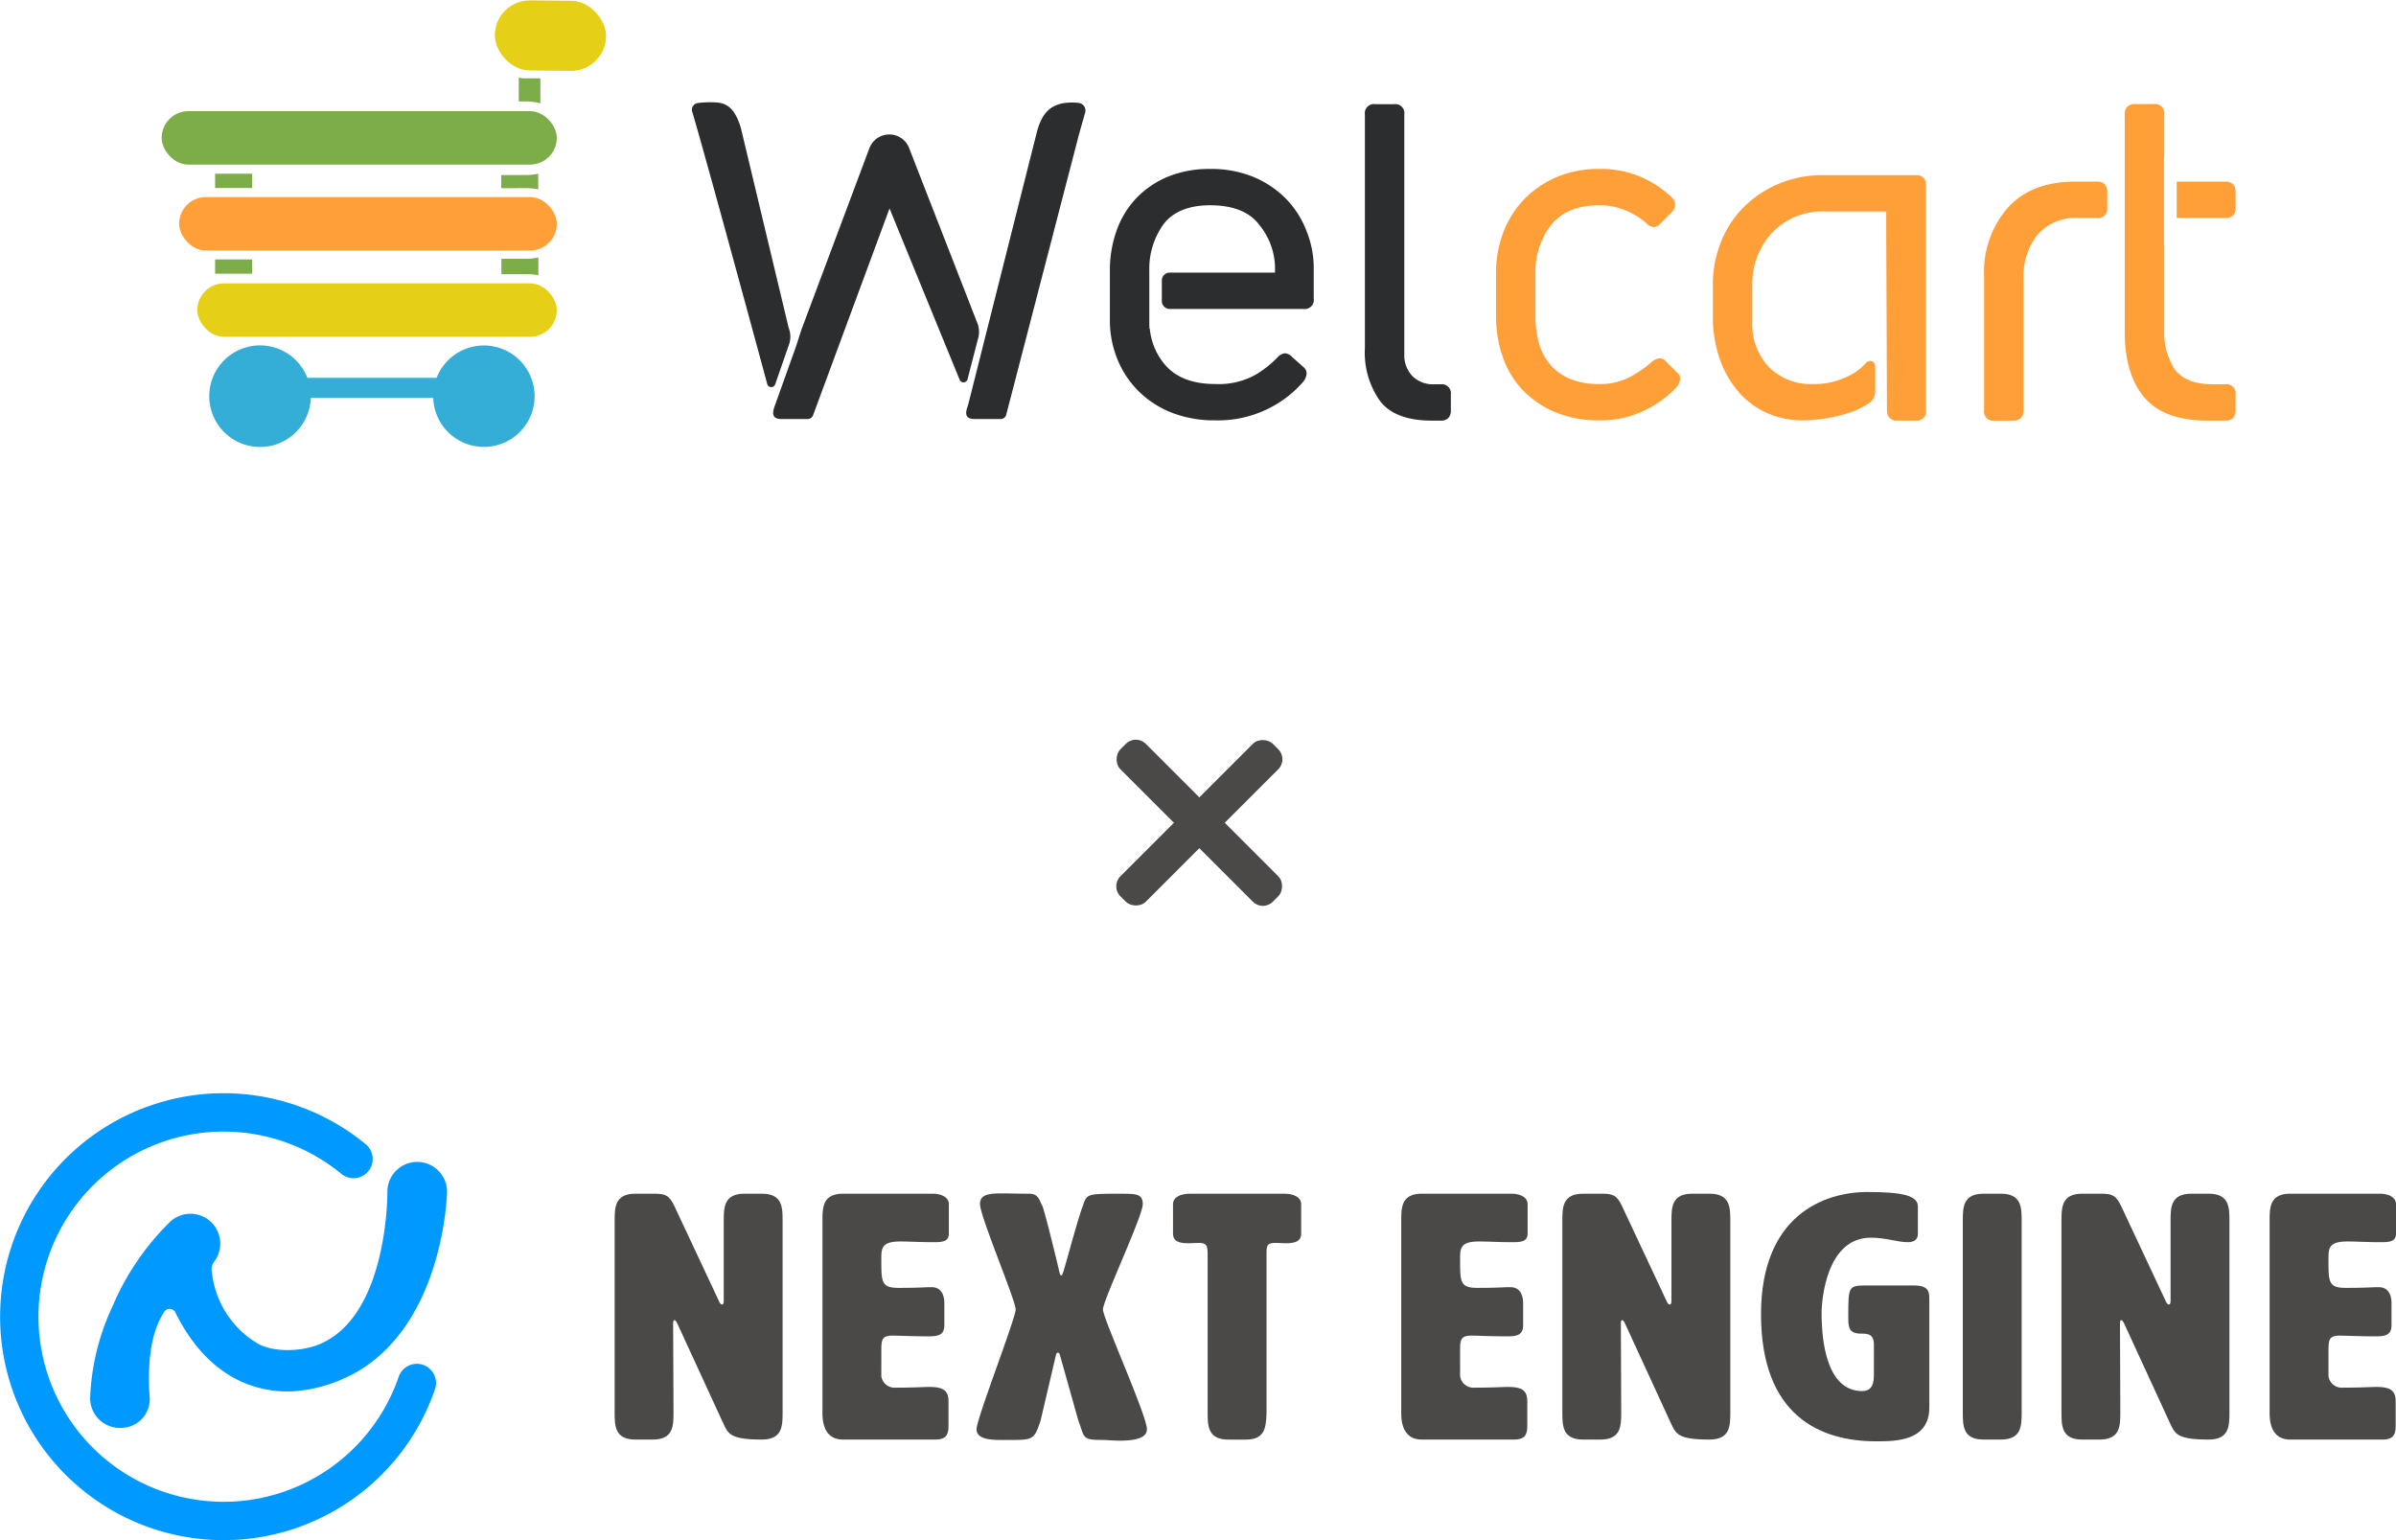 <svg xmlns="http://www.w3.org/2000/svg" width="340.924" height="219.168" viewBox="0 0 340.924 219.168">
  <g id="グループ_1904" data-name="グループ 1904" transform="translate(-1470 -1358)">
    <g id="next-engine" transform="translate(1470 1513.56)">
      <g id="グループ_11" data-name="グループ 11" transform="translate(87.461 14.065)">
        <g id="グループ_1" data-name="グループ 1" transform="translate(0 0.246)">
          <path id="パス_1" data-name="パス 1" d="M836,182.229c.148,0,.247-.147.247-.494V170.4c0-1.971,0-3.943,2.956-3.943h2.464c2.956,0,2.956,1.971,2.956,3.943v27.1c0,1.971,0,3.943-2.956,3.943-4.435,0-4.781-.789-5.47-2.266l-6.553-14.24c-.148-.3-.3-.493-.4-.493-.147,0-.2.2-.2.493L829.1,197.5c0,1.971,0,3.943-2.956,3.943h-2.464c-2.956,0-2.956-1.971-2.956-3.943V170.4c0-1.971,0-3.943,2.956-3.943H826.3c1.625,0,2.168.2,2.907,1.726l6.356,13.549C835.705,182.082,835.853,182.229,836,182.229Z" transform="translate(-820.727 -166.461)" fill="#4b4948"/>
        </g>
        <g id="グループ_2" data-name="グループ 2" transform="translate(29.564 0.246)">
          <path id="パス_2" data-name="パス 2" d="M855.454,192.429a1.912,1.912,0,0,0,2.07,1.627c2.808,0,3.744-.1,4.779-.1,2.07,0,2.711.592,2.711,2.071v3.448c0,1.479-.492,1.971-1.971,1.971H850.033c-2.956,0-2.956-2.957-2.956-3.943V170.4c0-1.971,0-3.943,2.956-3.943h12.713c1.231,0,2.316.493,2.316,1.479v4.189c0,1.183-.985,1.231-2.217,1.231-1.922,0-3.45-.1-4.682-.1-2.709,0-2.709.985-2.709,2.563,0,3.2,0,4.04,2.464,4.04,3.055,0,3.548-.1,4.681-.1,1.724,0,1.823,1.723,1.823,2.265v3.154c0,1.479-1.034,1.577-2.266,1.577-2.513,0-4.089-.1-5.124-.1-1.577,0-1.577.689-1.577,2.316Z" transform="translate(-847.077 -166.461)" fill="#4b4948"/>
        </g>
        <g id="グループ_3" data-name="グループ 3" transform="translate(51.491 0.197)">
          <path id="パス_3" data-name="パス 3" d="M878.742,178.1c.2,0,1.823-6.505,2.907-9.659l.1-.246c.542-1.627.542-1.726,4.681-1.726h.641c2.267,0,3.2,0,3.2,1.479,0,1.726-5.666,13.7-5.666,14.981s6.257,15.076,6.257,17.047c0,1.381-2.021,1.627-3.844,1.627-1.034,0-1.97-.1-2.464-.1-3,0-2.512-.3-3.449-2.76l-2.661-9.46a.322.322,0,0,0-.246-.2.326.326,0,0,0-.247.2l-2.217,9.46c-.886,2.71-1.084,2.76-4.287,2.76h-1.478c-1.626,0-3.351-.2-3.351-1.529,0-1.479,5.568-15.767,5.568-17.047s-5.075-13.255-5.075-14.981c0-1.331,1.133-1.527,3.1-1.527,1.036,0,2.366.048,3.893.048,1.133,0,1.38.641,1.724,1.429,0,.049.1.148.1.2s.1.148.1.2.05.1.05.148c.936,3.154,2.364,9.363,2.413,9.46A.254.254,0,0,0,878.742,178.1Z" transform="translate(-866.62 -166.418)" fill="#4b4948"/>
        </g>
        <g id="グループ_4" data-name="グループ 4" transform="translate(79.446 0.246)">
          <path id="パス_4" data-name="パス 4" d="M904.84,197.85c-.1,1.871-.2,3.6-2.956,3.6H899.42c-2.956,0-2.956-1.971-2.956-3.943V174.987c0-1.233-.247-1.528-1.281-1.528-.344,0-.837.049-1.428.049-1.232,0-2.218-.2-2.218-1.379V167.94c0-.986,1.084-1.479,2.317-1.479h13.6c1.232,0,2.316.493,2.316,1.479v4.189c0,1.183-.985,1.379-2.217,1.379-.346,0-.789-.049-1.38-.049-1.232,0-1.331.3-1.331,1.528Z" transform="translate(-891.536 -166.461)" fill="#4b4948"/>
        </g>
        <g id="グループ_5" data-name="グループ 5" transform="translate(111.918 0.246)">
          <path id="パス_5" data-name="パス 5" d="M928.855,192.429a1.912,1.912,0,0,0,2.069,1.627c2.808,0,3.745-.1,4.78-.1,2.07,0,2.711.592,2.711,2.071v3.448c0,1.479-.494,1.971-1.971,1.971H923.433c-2.955,0-2.955-2.957-2.955-3.943V170.4c0-1.971,0-3.943,2.955-3.943h12.714c1.231,0,2.315.493,2.315,1.479v4.189c0,1.183-.985,1.231-2.217,1.231-1.921,0-3.449-.1-4.681-.1-2.71,0-2.71.985-2.71,2.563,0,3.2,0,4.04,2.463,4.04,3.055,0,3.548-.1,4.682-.1,1.723,0,1.823,1.723,1.823,2.265v3.154c0,1.479-1.036,1.577-2.268,1.577-2.513,0-4.09-.1-5.124-.1-1.576,0-1.576.689-1.576,2.316Z" transform="translate(-920.478 -166.461)" fill="#4b4948"/>
        </g>
        <g id="グループ_6" data-name="グループ 6" transform="translate(134.845 0.246)">
          <path id="パス_6" data-name="パス 6" d="M956.189,182.229c.148,0,.246-.147.246-.494V170.4c0-1.971,0-3.943,2.956-3.943h2.464c2.956,0,2.956,1.971,2.956,3.943v27.1c0,1.971,0,3.943-2.956,3.943-4.434,0-4.78-.789-5.47-2.266l-6.553-14.24c-.148-.3-.3-.493-.394-.493-.148,0-.2.2-.2.493l.049,12.564c0,1.971,0,3.943-2.956,3.943h-2.464c-2.956,0-2.956-1.971-2.956-3.943V170.4c0-1.971,0-3.943,2.956-3.943h2.612c1.626,0,2.168.2,2.907,1.726l6.356,13.549C955.892,182.082,956.041,182.229,956.189,182.229Z" transform="translate(-940.913 -166.461)" fill="#4b4948"/>
        </g>
        <g id="グループ_7" data-name="グループ 7" transform="translate(163.113)">
          <path id="パス_7" data-name="パス 7" d="M982.171,187.972c0-1.527-.888-1.577-1.823-1.577-1.627,0-1.823-.788-1.823-2.118v-.493c0-3.991.049-4.238,2.365-4.238h7.046c2.118,0,2.118,1.034,2.118,1.97v15.374c0,4.829-4.78,4.829-7.588,4.829-7.835,0-16.358-3.549-16.358-18.084,0-14.141,9.065-17.394,15.126-17.394,5.125,0,7.194.542,7.194,2.069V172.2c0,.886-.641,1.183-1.428,1.183-1.528,0-3.055-.641-5.273-.641-6.257,0-7,8.722-7,10.742,0,4.04.739,11.087,5.765,11.087.986,0,1.676-.493,1.676-2.218Z" transform="translate(-966.108 -166.242)" fill="#4b4948"/>
        </g>
        <g id="グループ_8" data-name="グループ 8" transform="translate(191.823 0.246)">
          <path id="パス_8" data-name="パス 8" d="M1000.074,197.5c0,1.971,0,3.943-2.958,3.943h-2.464c-2.955,0-2.955-1.971-2.955-3.943V170.4c0-1.971,0-3.943,2.955-3.943h2.464c2.958,0,2.958,1.971,2.958,3.943Z" transform="translate(-991.697 -166.461)" fill="#4b4948"/>
        </g>
        <g id="グループ_9" data-name="グループ 9" transform="translate(205.866 0.246)">
          <path id="パス_9" data-name="パス 9" d="M1019.488,182.229c.148,0,.247-.147.247-.494V170.4c0-1.971,0-3.943,2.956-3.943h2.464c2.956,0,2.956,1.971,2.956,3.943v27.1c0,1.971,0,3.943-2.956,3.943-4.435,0-4.781-.789-5.47-2.266l-6.553-14.24c-.148-.3-.3-.493-.395-.493-.147,0-.2.2-.2.493l.049,12.564c0,1.971,0,3.943-2.956,3.943h-2.464c-2.956,0-2.956-1.971-2.956-3.943V170.4c0-1.971,0-3.943,2.956-3.943h2.612c1.626,0,2.168.2,2.907,1.726l6.356,13.549C1019.192,182.082,1019.339,182.229,1019.488,182.229Z" transform="translate(-1004.213 -166.461)" fill="#4b4948"/>
        </g>
        <g id="グループ_10" data-name="グループ 10" transform="translate(235.479 0.246)">
          <path id="パス_10" data-name="パス 10" d="M1038.984,192.429a1.912,1.912,0,0,0,2.069,1.627c2.808,0,3.745-.1,4.779-.1,2.07,0,2.711.592,2.711,2.071v3.448c0,1.479-.493,1.971-1.971,1.971h-13.009c-2.955,0-2.955-2.957-2.955-3.943V170.4c0-1.971,0-3.943,2.955-3.943h12.713c1.232,0,2.316.493,2.316,1.479v4.189c0,1.183-.985,1.231-2.217,1.231-1.921,0-3.449-.1-4.681-.1-2.71,0-2.71.985-2.71,2.563,0,3.2,0,4.04,2.463,4.04,3.055,0,3.549-.1,4.682-.1,1.724,0,1.823,1.723,1.823,2.265v3.154c0,1.479-1.036,1.577-2.267,1.577-2.512,0-4.09-.1-5.124-.1-1.576,0-1.576.689-1.576,2.316Z" transform="translate(-1030.607 -166.461)" fill="#4b4948"/>
        </g>
      </g>
      <g id="グループ_12" data-name="グループ 12" transform="translate(0 0)">
        <path id="パス_11" data-name="パス 11" d="M774.578,217.314A31.8,31.8,0,1,1,794.81,160.97a2.73,2.73,0,0,1-3.476,4.211,26.341,26.341,0,1,0,8.169,28.883,2.73,2.73,0,0,1,5.165,1.772A31.81,31.81,0,0,1,774.578,217.314Z" transform="translate(-742.774 -153.706)" fill="#09f"/>
        <path id="パス_12" data-name="パス 12" d="M800.862,162.427a4.246,4.246,0,0,0-4.36,4.124c0,.039.2,17.509-9.5,21.749-2.8,1.226-6.855,1.192-8.962-.033a13.453,13.453,0,0,1-6.5-10.081,1.98,1.98,0,0,1,.237-1.475,4.242,4.242,0,0,0-6.1-5.852,36.984,36.984,0,0,0-8.248,12.029,33.739,33.739,0,0,0-3.227,13.136,4.244,4.244,0,0,0,4.226,4.261,4.288,4.288,0,0,0,.525-.03,4.088,4.088,0,0,0,3.736-4.2c-.269-2.952-.188-7.444,1.15-10.566a9.42,9.42,0,0,1,.835-1.608.921.921,0,0,1,1.71.081c2.38,4.736,5.526,8.011,9.393,9.753a15.871,15.871,0,0,0,8.493,1.238,21.012,21.012,0,0,0,5.657-1.539c14.326-6.032,15.038-25.792,15.061-26.63A4.244,4.244,0,0,0,800.862,162.427Z" transform="translate(-741.38 -152.642)" fill="#09f"/>
      </g>
    </g>
    <g id="グループ_1903" data-name="グループ 1903" transform="translate(-13)">
      <g id="welcart" transform="translate(1506 1358)">
        <g id="グループ_18" data-name="グループ 18" transform="translate(75.452 14.548)">
          <g id="グループ_13" data-name="グループ 13" transform="translate(95.758 0.278)">
            <path id="パス_13" data-name="パス 13" d="M345.883,429.941H345a4.139,4.139,0,0,1-3.145-1.205,4.278,4.278,0,0,1-1.116-3.054V391.561a1.293,1.293,0,0,0-1.479-1.479h-2.649a1.295,1.295,0,0,0-1.479,1.479V424.8a11.854,11.854,0,0,0,2.253,7.653c1.437,1.764,3.88,2.658,7.261,2.658h1.236a1.487,1.487,0,0,0,1.118-.365,1.506,1.506,0,0,0,.363-1.116v-2.207a1.294,1.294,0,0,0-1.481-1.479Z" transform="translate(-335.133 -390.082)" fill="#2c2d2f"/>
          </g>
          <g id="グループ_14" data-name="グループ 14" transform="translate(114.418 9.498)">
            <path id="パス_14" data-name="パス 14" d="M381.766,436.8a14.828,14.828,0,0,0,4.3-3.17,2.267,2.267,0,0,0,.522-1.2.989.989,0,0,0-.37-.835L384.626,430a1.324,1.324,0,0,0-.934-.493,2.033,2.033,0,0,0-1.205.567,16.682,16.682,0,0,1-2.805,1.964,8.983,8.983,0,0,1-4.56,1.129,10.63,10.63,0,0,1-4.269-.762,7.531,7.531,0,0,1-2.866-2.148,8.183,8.183,0,0,1-1.547-3.133,14.151,14.151,0,0,1-.434-3.515v-6.32a10.815,10.815,0,0,1,2.082-6.564c1.465-1.986,3.831-2.993,7.034-2.993a9.511,9.511,0,0,1,3.772.758,10.164,10.164,0,0,1,2.841,1.753,1.847,1.847,0,0,0,1.129.6,1.314,1.314,0,0,0,.88-.477l1.678-1.678a1.4,1.4,0,0,0,0-2.054,14.611,14.611,0,0,0-4.337-2.9,14.381,14.381,0,0,0-5.963-1.177,15.217,15.217,0,0,0-6.15,1.182,14.287,14.287,0,0,0-4.618,3.183,13.759,13.759,0,0,0-2.929,4.682,15.961,15.961,0,0,0-1.027,5.678v6.32a17.291,17.291,0,0,0,.95,5.709,12.947,12.947,0,0,0,2.794,4.661,13.674,13.674,0,0,0,4.6,3.172,16.043,16.043,0,0,0,6.379,1.185A13.948,13.948,0,0,0,381.766,436.8Z" transform="translate(-360.397 -402.565)" fill="#ff9f38"/>
          </g>
          <g id="グループ_15" data-name="グループ 15" transform="translate(183.855 11.302)">
            <path id="パス_15" data-name="パス 15" d="M471.938,406.486a1.5,1.5,0,0,0-.363-1.114,1.481,1.481,0,0,0-1.116-.365h-3.18c-4.052,0-7.236,1.238-9.465,3.681a13.9,13.9,0,0,0-3.4,9.719v19.122a1.295,1.295,0,0,0,1.481,1.481h2.648a1.489,1.489,0,0,0,1.117-.365,1.506,1.506,0,0,0,.363-1.116V418.848A9.675,9.675,0,0,1,461.9,412.7a7.088,7.088,0,0,1,5.907-2.522h2.649a1.3,1.3,0,0,0,1.479-1.481Z" transform="translate(-454.409 -405.007)" fill="#ff9f38"/>
          </g>
          <g id="グループ_16" data-name="グループ 16" transform="translate(59.471 9.498)">
            <path id="パス_16" data-name="パス 16" d="M315.012,421.006v-4.274a14.051,14.051,0,0,0-1.026-5.336,13.411,13.411,0,0,0-2.923-4.592,14.153,14.153,0,0,0-4.61-3.1,15.774,15.774,0,0,0-6.167-1.142,15.451,15.451,0,0,0-6.118,1.14,13.266,13.266,0,0,0-4.465,3.083,12.964,12.964,0,0,0-2.753,4.58,16.9,16.9,0,0,0-.946,5.657v7.027a14.65,14.65,0,0,0,1.061,5.563,13.676,13.676,0,0,0,3.011,4.561,13.941,13.941,0,0,0,4.686,3.052,16.627,16.627,0,0,0,6.229,1.109,16.037,16.037,0,0,0,7.66-1.716,15.64,15.64,0,0,0,4.851-3.763,2.02,2.02,0,0,0,.494-1.178,1.125,1.125,0,0,0-.409-.886l-1.629-1.454a1.539,1.539,0,0,0-1.038-.543h0a1.612,1.612,0,0,0-1.062.584,15.634,15.634,0,0,1-3.021,2.41,10.78,10.78,0,0,1-5.842,1.378c-3.165,0-5.557-.908-7.108-2.7a9.254,9.254,0,0,1-2.2-5.166h-.042l-.024-.538-.006,1.092v-8.832a10.892,10.892,0,0,1,1.891-6.411c1.344-1.912,3.626-2.881,6.783-2.881,3.193,0,5.6.917,7.016,2.837a9.857,9.857,0,0,1,2.188,6.745h-14.98a1.114,1.114,0,0,0-1.114,1.115v2.943a1.118,1.118,0,0,0,1.115,1.115h19.02a1.3,1.3,0,0,0,1.48-1.481Z" transform="translate(-286.005 -402.565)" fill="#2c2d2f"/>
          </g>
          <path id="パス_17" data-name="パス 17" d="M425.268,431.1v3.423a2,2,0,0,1-1.066,1.792,11.722,11.722,0,0,1-2.534,1.22,22.4,22.4,0,0,1-6.634,1.115,12.569,12.569,0,0,1-5.172-1.047,11.6,11.6,0,0,1-4.014-2.97,14.48,14.48,0,0,1-2.692-4.7,18.044,18.044,0,0,1-.992-6.1v-4.466a16.365,16.365,0,0,1,1.151-6.1,14.625,14.625,0,0,1,3.231-4.95,15.721,15.721,0,0,1,4.975-3.328,16,16,0,0,1,6.339-1.229h13.157a1.5,1.5,0,0,1,1.116.364,1.483,1.483,0,0,1,.363,1.115V437.2a1.3,1.3,0,0,1-1.479,1.481h-2.65a1.292,1.292,0,0,1-1.069-.4,1.492,1.492,0,0,1-.358-.723l-.108-26.579v-2.05h-8.618a9.821,9.821,0,0,0-7.718,3.129,10.693,10.693,0,0,0-2.722,7.309v5.35a8.838,8.838,0,0,0,2.3,6.274,8.349,8.349,0,0,0,6.371,2.489,10.483,10.483,0,0,0,4.616-.957,7.426,7.426,0,0,0,2.86-2.022C424.282,430.063,425.268,429.983,425.268,431.1Z" transform="translate(-256.897 -393.38)" fill="#ff9f38"/>
          <path id="パス_18" data-name="パス 18" d="M274.371,394.306,264,434.269a.814.814,0,0,1-.761.53h-3.719c-1.449,0-1.333-.9-.933-1.964l9.822-38.986c.646-2.2,1.671-4.456,5.9-4.034a1.088,1.088,0,0,1,.945,1.366Z" transform="translate(-219.298 -389.721)" fill="#2c2d2f"/>
          <path id="パス_19" data-name="パス 19" d="M250.189,422.75l-9.706-24.9a3,3,0,0,0-2.824-1.934,3.033,3.033,0,0,0-2.838,1.983l-9.673,25.826-.754,2.347-2.994,8.373c-.4,1.062-.516,1.964.933,1.964h3.72a.814.814,0,0,0,.76-.53l8.713-23.567,2.169-5.867,9.982,24.384a.593.593,0,0,0,1.108-.04l1.468-5.686A3.41,3.41,0,0,0,250.189,422.75Z" transform="translate(-209.578 -391.329)" fill="#2c2d2f"/>
          <path id="パス_20" data-name="パス 20" d="M219.251,421.806l-6.8-28.441c-.7-2.309-1.64-3.454-3.313-3.614a13.615,13.615,0,0,0-2.811.069.953.953,0,0,0-.8,1.223c1.987,6.655,10.7,38.84,10.7,38.84a.593.593,0,0,0,1.109-.04l1.976-5.686A3.4,3.4,0,0,0,219.251,421.806Z" transform="translate(-205.487 -389.706)" fill="#2c2d2f"/>
          <g id="グループ_17" data-name="グループ 17" transform="translate(203.884 0.265)">
            <path id="パス_21" data-name="パス 21" d="M498.423,410.174a1.3,1.3,0,0,0,1.481-1.481v-2.208a1.5,1.5,0,0,0-.364-1.115,1.484,1.484,0,0,0-1.117-.364h-6.9v5.167Z" transform="translate(-484.14 -393.971)" fill="#ff9f38"/>
            <path id="パス_22" data-name="パス 22" d="M487.1,410.2V397.7h.032v-6.158a1.293,1.293,0,0,0-1.479-1.479h-2.649a1.5,1.5,0,0,0-1.114.363,1.48,1.48,0,0,0-.366,1.116v31.042c0,3.99.959,7.12,2.849,9.3,1.847,2.134,4.833,3.216,8.874,3.216h2.56a1.482,1.482,0,0,0,1.115-.363,1.508,1.508,0,0,0,.366-1.118v-2.207a1.3,1.3,0,0,0-1.481-1.479h-1.765c-2.64,0-4.5-.769-5.516-2.284a9.718,9.718,0,0,1-1.394-5.508V410.2Z" transform="translate(-481.526 -390.065)" fill="#ff9f38"/>
          </g>
        </g>
        <g id="グループ_22" data-name="グループ 22" transform="translate(0)">
          <g id="グループ_21" data-name="グループ 21" transform="translate(0 0)">
            <g id="グループ_20" data-name="グループ 20">
              <g id="グループ_19" data-name="グループ 19" transform="translate(48.315 11.039)">
                <path id="パス_23" data-name="パス 23" d="M168.783,422l0-.984,0-1.214,3.642-.009c.135,0,.27,0,.4-.012h0a7.605,7.605,0,0,0,1.221-.167l0,1.375,0,1.169a7.775,7.775,0,0,0-1.625-.167Z" transform="translate(-168.755 -394.015)" fill="#7dad49"/>
                <path id="パス_24" data-name="パス 24" d="M168.75,405.537v-.74l0-1.13,3.643-.008c.129,0,.259,0,.386-.011h0a7.326,7.326,0,0,0,1.239-.176l0,1.3v.932a7.593,7.593,0,0,0-1.626-.171Z" transform="translate(-168.746 -389.795)" fill="#7dad49"/>
                <path id="パス_25" data-name="パス 25" d="M172.131,384.955a2.683,2.683,0,0,0,.745.107l2.33-.005,0,1.145,0,2.42a7.257,7.257,0,0,0-1.962-.265l-1.112,0-.006-2.783v-.62Z" transform="translate(-169.631 -384.955)" fill="#7dad49"/>
              </g>
              <rect id="長方形_7" data-name="長方形 7" width="15.829" height="9.97" rx="4.985" transform="matrix(1, 0.011, -0.011, 1, 47.461, 0)" fill="#e6cf17"/>
              <rect id="長方形_8" data-name="長方形 8" width="56.229" height="7.606" rx="3.803" transform="translate(0 15.819)" fill="#7dad49"/>
              <rect id="長方形_9" data-name="長方形 9" width="53.743" height="7.606" rx="3.803" transform="translate(2.486 28.044)" fill="#ff9f38"/>
              <rect id="長方形_10" data-name="長方形 10" width="51.157" height="7.606" rx="3.803" transform="translate(5.071 40.324)" fill="#e6cf17"/>
            </g>
            <rect id="長方形_11" data-name="長方形 11" width="5.272" height="2.034" transform="translate(7.605 24.721)" fill="#7dad49"/>
            <rect id="長方形_12" data-name="長方形 12" width="5.272" height="2.034" transform="translate(7.605 36.916)" fill="#7dad49"/>
          </g>
          <path id="パス_26" data-name="パス 26" d="M151.586,436.574a7.218,7.218,0,0,0-6.724,4.6H126.476a7.227,7.227,0,1,0,.485,2.866h17.416a7.217,7.217,0,1,0,7.209-7.467Z" transform="translate(-105.737 -387.409)" fill="#34aed7"/>
        </g>
      </g>
      <g id="グループ_1755" data-name="グループ 1755" transform="translate(701.368 1189.299)">
        <rect id="長方形_289" data-name="長方形 289" width="30.675" height="5.113" rx="2" transform="translate(943.247 273.132) rotate(45)" fill="#4b4948"/>
        <rect id="長方形_290" data-name="長方形 290" width="30.675" height="5.112" rx="2" transform="translate(939.632 294.822) rotate(-45)" fill="#4b4948"/>
      </g>
    </g>
  </g>
</svg>
